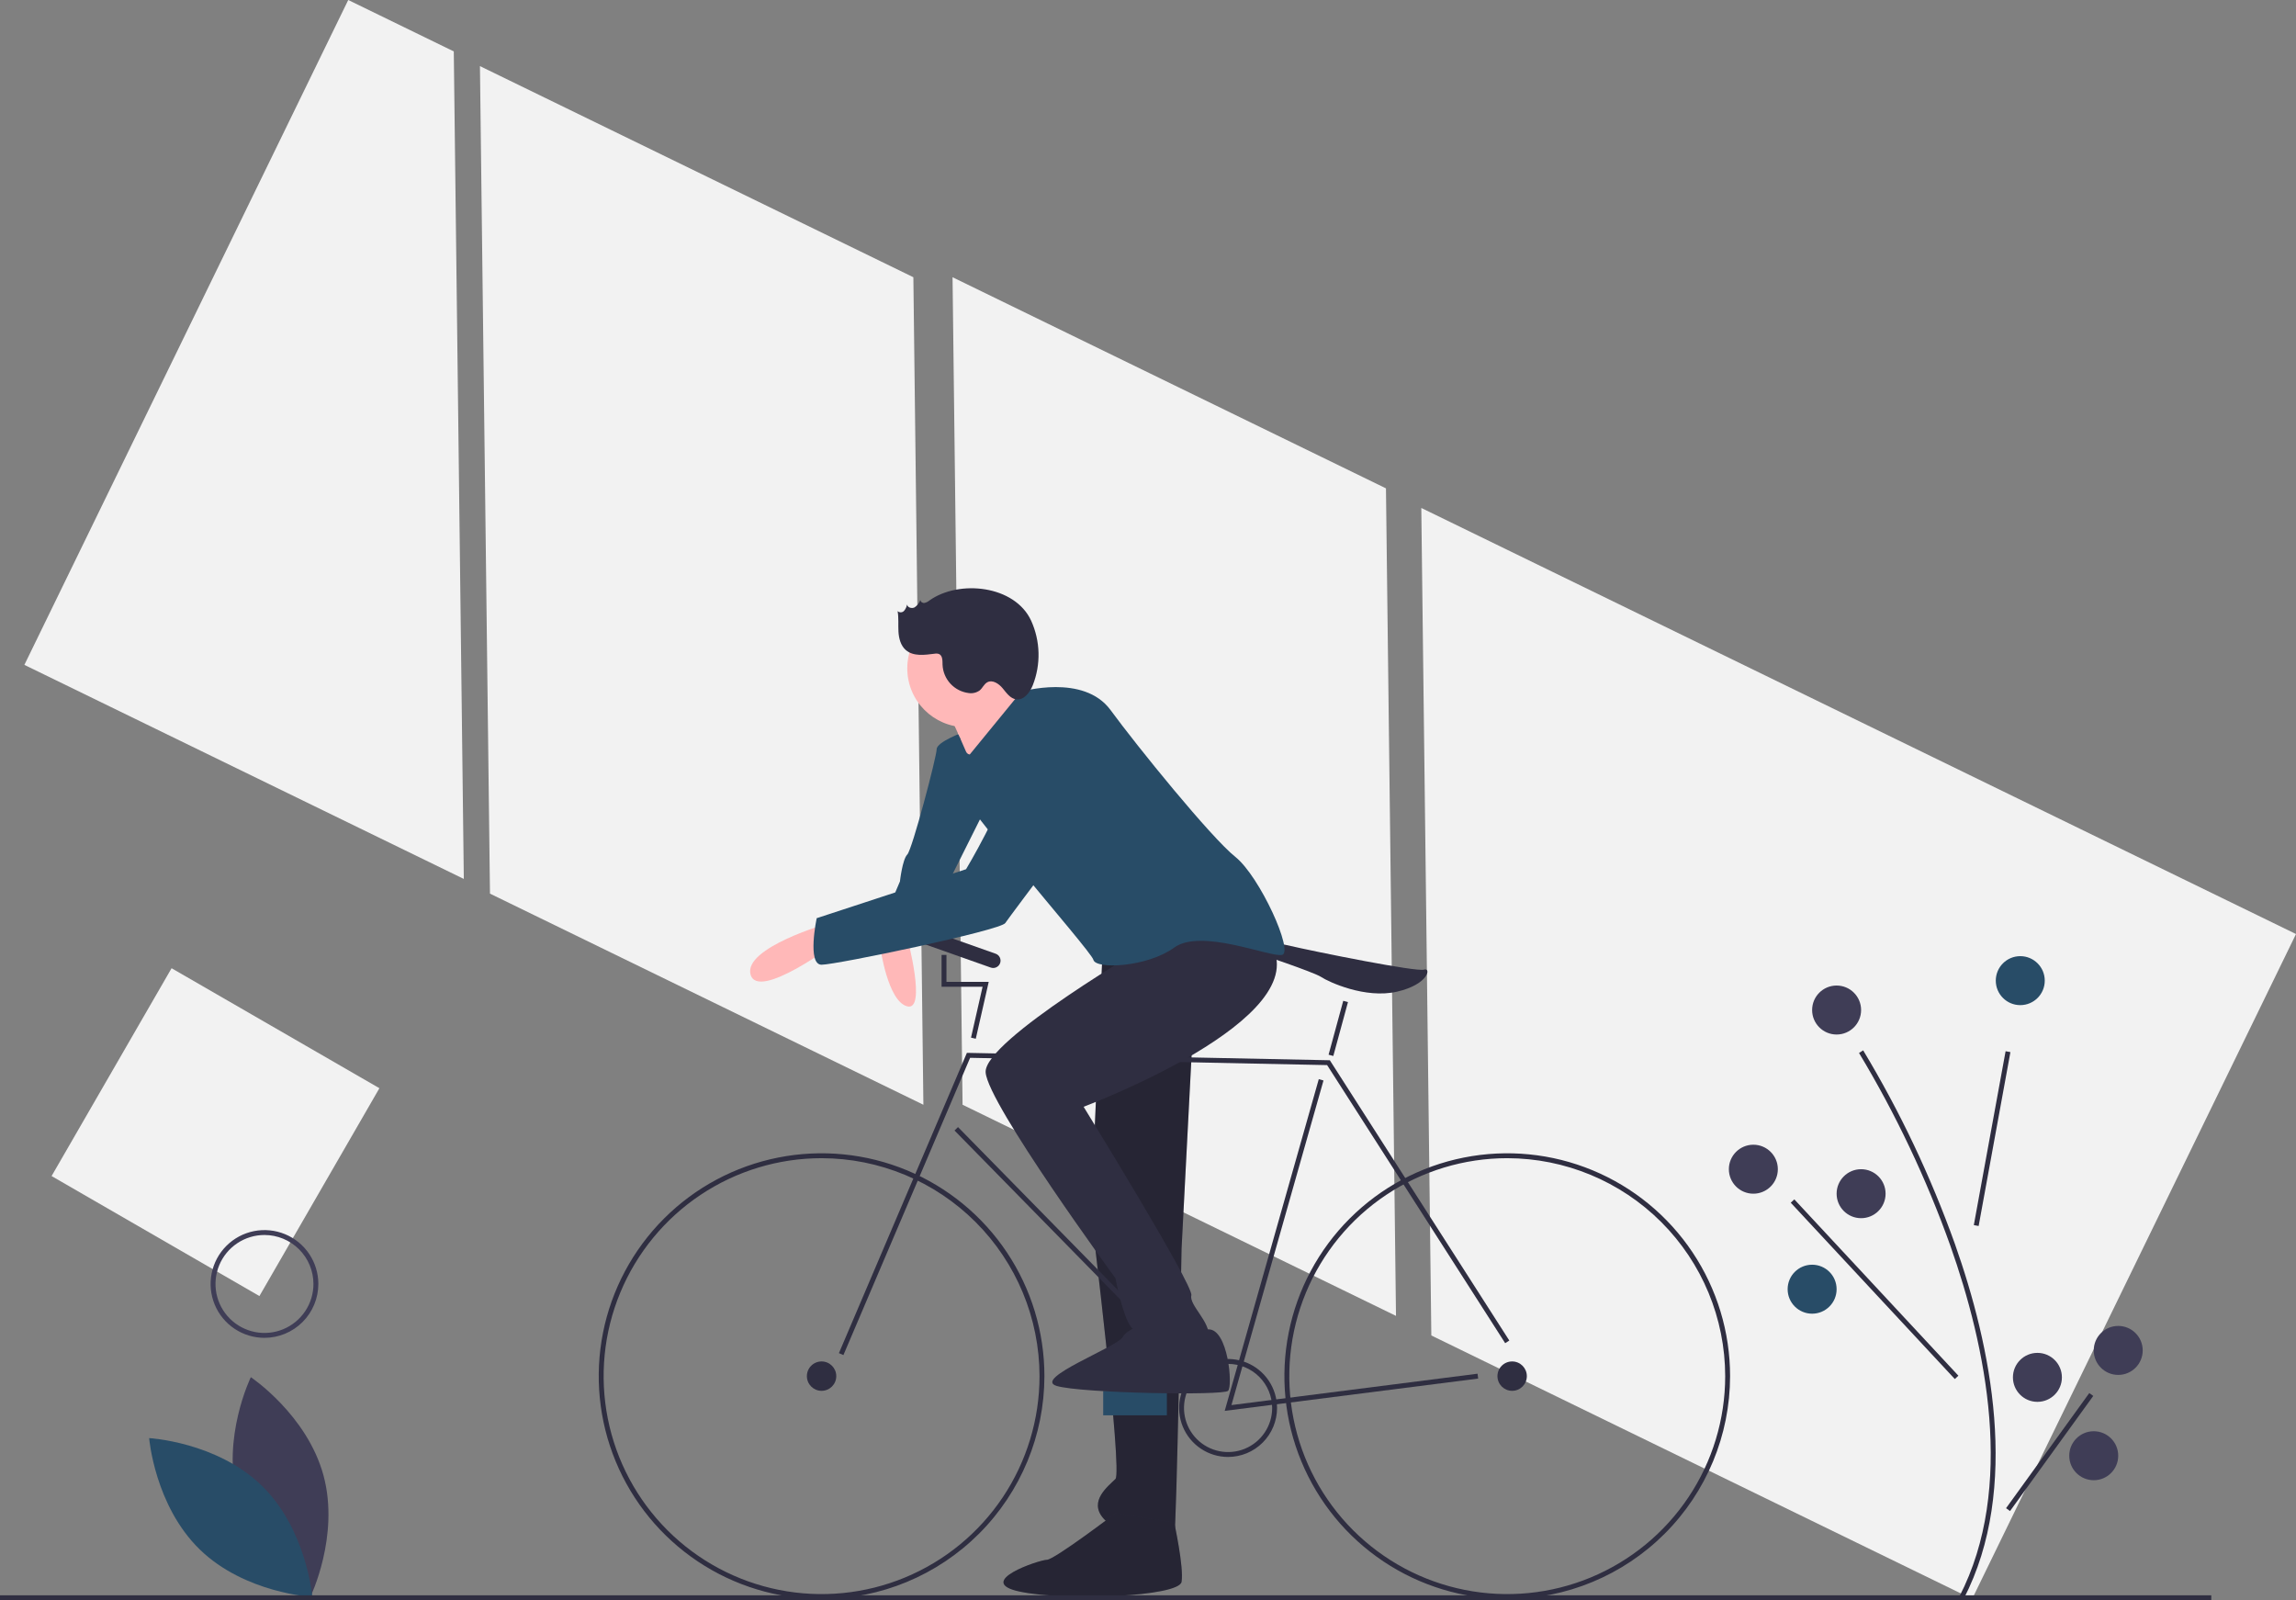 <svg xmlns="http://www.w3.org/2000/svg" width="772" height="538" viewBox="0 0 772 538" fill="none"><rect x="0" y="0" width="772" height="538" fill="#808080" stroke="none"/><g clip-path="url(#clip0_253_234)"><path d="M161.376 22.225L164.749 300.443L310.479 371.425L307.107 93.207L161.376 22.225Z" fill="#F2F2F2"></path><path d="M117.092 0L8.198 223.536L155.951 295.504L152.578 17.285L117.092 0Z" fill="#F2F2F2"></path><path d="M772 314.029L477.893 170.777L481.266 448.994L663.106 537.565L772 314.029Z" fill="#F2F2F2"></path><path d="M320.281 93.207L323.653 371.425L469.384 442.408L466.012 164.19L320.281 93.207Z" fill="#F2F2F2"></path><path d="M370.934 315.29L366.817 407.502C366.817 407.502 377.521 494.775 375.05 497.245C372.58 499.715 365.993 504.655 370.934 510.419C375.874 516.182 393.988 520.298 394.812 517.005C395.635 513.712 397.282 419.852 397.282 419.852L403.045 308.703L370.934 315.29Z" fill="#2F2E41"></path><path opacity="0.2" d="M370.934 315.29L366.817 407.502C366.817 407.502 377.521 494.775 375.05 497.245C372.58 499.715 365.993 504.655 370.934 510.419C375.874 516.182 393.988 520.298 394.812 517.005C395.635 513.712 397.282 419.852 397.282 419.852L403.045 308.703L370.934 315.29Z" fill="black"></path><path d="M375.05 508.772C375.05 508.772 354.466 524.415 351.996 524.415C349.526 524.415 327.294 531.825 342.938 535.118C358.583 538.412 396.458 536.765 397.282 531.825C398.105 526.885 394.812 511.893 394.812 511.893L375.05 508.772Z" fill="#2F2E41"></path><path opacity="0.2" d="M375.05 508.772C375.05 508.772 354.466 524.415 351.996 524.415C349.526 524.415 327.294 531.825 342.938 535.118C358.583 538.412 396.458 536.765 397.282 531.825C398.105 526.885 394.812 511.893 394.812 511.893L375.05 508.772Z" fill="black"></path><path d="M324.001 246.13C324.001 246.13 314.944 249.423 314.944 251.893C314.944 254.363 306.71 285.65 305.063 287.296C303.416 288.943 302.593 296.353 302.593 296.353C302.593 296.353 294.359 315.29 296.006 315.29C297.653 315.29 311.65 311.996 312.473 315.29C313.297 318.583 319.884 294.706 319.884 294.706L333.881 266.713L324.001 246.13Z" fill="#284C67"></path><path d="M296.006 318.583C296.006 318.583 298.476 336.696 305.063 338.343C311.65 339.989 305.063 315.29 305.063 315.29L296.006 318.583Z" fill="#FFB8B8"></path><path d="M317.414 236.25C317.414 236.25 322.354 246.953 324.824 252.716C327.294 258.48 350.349 237.896 350.349 237.896C350.349 237.896 337.998 228.84 337.998 224.723C337.998 220.607 317.414 236.25 317.414 236.25Z" fill="#FFB8B8"></path><path d="M79.9 503.877C85.422 524.288 104.336 536.929 104.336 536.929C104.336 536.929 114.297 516.478 108.775 496.067C103.253 475.656 84.339 463.015 84.339 463.015C84.339 463.015 74.378 483.466 79.9 503.877Z" fill="#3F3D56"></path><path d="M88.014 499.491C103.166 514.24 105.017 536.913 105.017 536.913C105.017 536.913 82.301 535.672 67.149 520.923C51.997 506.174 50.147 483.502 50.147 483.502C50.147 483.502 72.862 484.742 88.014 499.491Z" fill="#284C67"></path><path d="M276.245 537.588C261.425 537.588 246.939 533.194 234.617 524.962C222.295 516.729 212.692 505.028 207.02 491.337C201.349 477.647 199.866 462.582 202.757 448.049C205.648 433.515 212.784 420.165 223.263 409.687C233.742 399.209 247.092 392.073 261.627 389.182C276.162 386.291 291.227 387.775 304.918 393.446C318.61 399.116 330.312 408.719 338.545 421.04C346.778 433.361 351.172 447.847 351.172 462.665C351.15 482.529 343.249 501.573 329.202 515.619C315.155 529.665 296.11 537.566 276.245 537.588ZM276.245 389.389C261.751 389.389 247.583 393.687 235.532 401.738C223.481 409.79 214.088 421.234 208.542 434.624C202.995 448.013 201.544 462.747 204.372 476.961C207.199 491.175 214.179 504.232 224.427 514.48C234.676 524.727 247.733 531.706 261.948 534.534C276.163 537.361 290.898 535.91 304.288 530.364C317.678 524.818 329.123 515.426 337.176 503.376C345.228 491.325 349.526 477.158 349.526 462.665C349.504 443.238 341.776 424.613 328.038 410.875C314.3 397.138 295.673 389.411 276.245 389.389Z" fill="#2F2E41"></path><path d="M506.792 537.588C491.972 537.588 477.486 533.194 465.164 524.962C452.842 516.729 443.238 505.028 437.567 491.337C431.896 477.647 430.412 462.582 433.304 448.049C436.195 433.515 443.331 420.165 453.81 409.687C464.288 399.209 477.639 392.073 492.174 389.182C506.708 386.291 521.774 387.775 535.465 393.446C549.156 399.116 560.859 408.719 569.092 421.04C577.325 433.361 581.719 447.847 581.719 462.665C581.697 482.529 573.796 501.573 559.749 515.619C545.702 529.665 526.657 537.566 506.792 537.588ZM506.792 389.389C492.298 389.389 478.13 393.687 466.079 401.738C454.028 409.79 444.635 421.234 439.089 434.624C433.542 448.013 432.091 462.747 434.919 476.961C437.746 491.175 444.726 504.232 454.974 514.48C465.223 524.727 478.28 531.706 492.495 534.534C506.71 537.361 521.445 535.91 534.835 530.364C548.225 524.818 559.67 515.426 567.722 503.376C575.775 491.325 580.073 477.158 580.073 462.665C580.051 443.238 572.323 424.613 558.585 410.875C544.847 397.138 526.22 389.411 506.792 389.389Z" fill="#2F2E41"></path><path d="M276.244 467.605C278.973 467.605 281.185 465.394 281.185 462.665C281.185 459.937 278.973 457.725 276.244 457.725C273.516 457.725 271.304 459.937 271.304 462.665C271.304 465.394 273.516 467.605 276.244 467.605Z" fill="#2F2E41"></path><path d="M508.438 467.605C511.167 467.605 513.379 465.394 513.379 462.665C513.379 459.937 511.167 457.725 508.438 457.725C505.71 457.725 503.498 459.937 503.498 462.665C503.498 465.394 505.71 467.605 508.438 467.605Z" fill="#2F2E41"></path><path d="M283.589 455.579L282.074 454.932L325.108 353.975L447.142 356.465L447.378 356.835L507.485 450.695L506.098 451.583L446.228 358.094L326.187 355.644L283.589 455.579Z" fill="#2F2E41"></path><path d="M411.794 474.343L443.423 362.818L445.007 363.267L414.058 472.394L496.807 461.848L497.015 463.482L411.794 474.343Z" fill="#2F2E41"></path><path d="M322.118 378.933L320.943 380.086L405.751 466.535L406.927 465.382L322.118 378.933Z" fill="#2F2E41"></path><path d="M451.65 336.479L446.718 354.594L448.306 355.027L453.239 336.911L451.65 336.479Z" fill="#2F2E41"></path><path d="M328.098 349.228L326.491 348.864L330.38 331.757H316.59V321.053H318.237V330.11H332.443L328.098 349.228Z" fill="#2F2E41"></path><path d="M421.983 320.229C421.983 320.229 421.983 315.289 432.687 317.759C443.391 320.229 476.326 326.816 478.797 325.993C481.267 325.169 480.443 330.933 469.739 333.403C459.035 335.873 446.685 330.109 444.214 328.463C441.744 326.816 421.983 320.229 421.983 320.229Z" fill="#2F2E41"></path><path d="M392.342 467.605H370.934V475.839H392.342V467.605Z" fill="#284C67"></path><path d="M412.926 489.835C409.669 489.835 406.485 488.87 403.777 487.06C401.069 485.251 398.958 482.679 397.712 479.67C396.465 476.661 396.139 473.35 396.775 470.156C397.41 466.962 398.978 464.028 401.282 461.725C403.585 459.422 406.519 457.854 409.713 457.219C412.908 456.583 416.219 456.909 419.228 458.156C422.237 459.402 424.809 461.512 426.618 464.22C428.428 466.928 429.394 470.112 429.394 473.369C429.389 477.734 427.652 481.92 424.565 485.007C421.478 488.094 417.292 489.83 412.926 489.835ZM412.926 458.549C409.995 458.549 407.129 459.418 404.692 461.046C402.255 462.675 400.355 464.989 399.233 467.697C398.111 470.405 397.818 473.385 398.39 476.26C398.962 479.135 400.373 481.775 402.446 483.848C404.519 485.921 407.16 487.332 410.034 487.904C412.909 488.476 415.889 488.182 418.598 487.061C421.306 485.939 423.62 484.039 425.249 481.602C426.878 479.165 427.747 476.3 427.747 473.369C427.742 469.44 426.179 465.673 423.401 462.894C420.622 460.116 416.855 458.553 412.926 458.549Z" fill="#2F2E41"></path><path d="M324.824 244.483C335.738 244.483 344.585 235.636 344.585 224.723C344.585 213.81 335.738 204.963 324.824 204.963C313.91 204.963 305.063 213.81 305.063 224.723C305.063 235.636 313.91 244.483 324.824 244.483Z" fill="#FFB8B8"></path><path d="M387.401 316.936C387.401 316.936 330.588 349.869 331.411 360.573C332.235 371.276 375.05 429.732 375.05 429.732C375.05 429.732 378.344 447.022 381.638 447.022C384.931 447.022 405.516 454.432 406.339 449.492C407.162 444.552 399.752 438.789 400.575 435.496C401.399 432.202 364.346 372.099 364.346 372.099C364.346 372.099 443.644 342.459 427.05 316.936C410.456 291.413 387.401 316.936 387.401 316.936Z" fill="#2F2E41"></path><path d="M389.048 443.729C389.048 443.729 379.167 446.199 377.521 449.492C375.874 452.785 347.055 463.489 355.289 465.959C363.523 468.429 411.279 469.252 412.926 467.605C414.573 465.959 412.926 446.847 406.339 446.935C399.752 447.022 392.341 449.492 389.048 443.729Z" fill="#2F2E41"></path><path d="M324.824 255.186L343.35 232.545C343.35 232.545 364.346 226.37 373.404 238.72C382.461 251.07 407.162 281.533 415.396 288.119C423.63 294.706 435.157 320.229 431.04 321.053C426.923 321.876 403.869 311.996 394.811 318.583C385.754 325.169 368.463 325.993 367.64 322.699C366.816 319.406 317.414 264.243 317.414 256.833C317.414 249.423 322.678 247.833 322.678 247.833L324.824 255.186Z" fill="#284C67"></path><path d="M334.775 320.645L309.933 311.863C308.647 311.408 307.236 312.082 306.781 313.369C306.326 314.655 307 316.066 308.287 316.521L333.128 325.302C334.414 325.757 335.826 325.083 336.28 323.797C336.735 322.511 336.061 321.1 334.775 320.645Z" fill="#2F2E41"></path><path d="M278.715 310.349C278.715 310.349 249.896 318.583 252.366 327.639C254.837 336.696 281.185 316.936 281.185 316.936L278.715 310.349Z" fill="#FFB8B8"></path><path d="M353.643 238.72C353.643 238.72 342.115 248.6 339.645 260.126C337.175 271.653 324.824 292.236 324.824 292.236L274.598 308.703C274.598 308.703 271.304 324.346 276.245 324.346C281.185 324.346 336.352 312.819 337.998 310.35C339.645 307.88 375.05 260.95 375.05 260.95C375.05 260.95 378.344 235.427 353.643 238.72Z" fill="#284C67"></path><path d="M312.55 201.852C312.064 202.272 311.481 202.564 310.853 202.704C310.538 202.76 310.214 202.689 309.951 202.507C309.688 202.325 309.508 202.046 309.45 201.732C309.087 202.739 308.412 203.604 307.524 204.201C306.581 204.693 305.123 204.281 304.987 203.226C304.85 204.027 304.496 204.775 303.963 205.388C303.686 205.682 303.304 205.854 302.9 205.868C302.496 205.881 302.103 205.735 301.807 205.46C302.22 207.717 301.965 210.037 302.094 212.327C302.224 214.617 302.835 217.045 304.565 218.551C307.089 220.748 310.883 220.206 314.203 219.789C314.705 219.684 315.226 219.713 315.713 219.872C316.956 220.402 316.9 222.132 316.917 223.483C317.018 225.853 317.956 228.11 319.564 229.854C321.173 231.598 323.347 232.716 325.701 233.009C327.019 233.212 328.363 232.884 329.439 232.097C330.382 231.298 330.863 229.996 331.943 229.396C333.7 228.42 335.83 229.843 337.115 231.389C338.399 232.935 339.665 234.836 341.655 235.119C344.287 235.493 346.291 232.812 347.274 230.342C348.631 226.881 349.281 223.184 349.186 219.468C349.091 215.752 348.253 212.092 346.721 208.705C341.226 196.728 322.456 194.834 312.55 201.852Z" fill="#2F2E41"></path><path d="M660.261 537.554L658.797 536.799C677.802 500.058 667.64 452.345 655.768 418.789C647.707 396.234 637.425 374.536 625.074 354.014L626.466 353.134C638.881 373.761 649.217 395.57 657.32 418.239C669.301 452.103 679.535 500.292 660.261 537.554Z" fill="#2F2E41"></path><path d="M674.355 353.429L663.672 411.889L665.292 412.185L675.975 353.725L674.355 353.429Z" fill="#2F2E41"></path><path d="M603.319 403.236L602.113 404.358L657.279 463.638L658.485 462.516L603.319 403.236Z" fill="#2F2E41"></path><path d="M702.494 468.353L674.512 507.059L675.847 508.024L703.829 469.318L702.494 468.353Z" fill="#2F2E41"></path><path d="M679.29 337.931C683.837 337.931 687.524 334.245 687.524 329.698C687.524 325.151 683.837 321.464 679.29 321.464C674.743 321.464 671.056 325.151 671.056 329.698C671.056 334.245 674.743 337.931 679.29 337.931Z" fill="#284C67"></path><path d="M589.541 401.327C594.089 401.327 597.775 397.641 597.775 393.094C597.775 388.547 594.089 384.861 589.541 384.861C584.994 384.861 581.308 388.547 581.308 393.094C581.308 397.641 584.994 401.327 589.541 401.327Z" fill="#3F3D56"></path><path d="M625.77 409.561C630.318 409.561 634.004 405.874 634.004 401.327C634.004 396.78 630.318 393.094 625.77 393.094C621.223 393.094 617.537 396.78 617.537 401.327C617.537 405.874 621.223 409.561 625.77 409.561Z" fill="#3F3D56"></path><path d="M609.303 441.67C613.85 441.67 617.536 437.984 617.536 433.437C617.536 428.89 613.85 425.204 609.303 425.204C604.755 425.204 601.069 428.89 601.069 433.437C601.069 437.984 604.755 441.67 609.303 441.67Z" fill="#284C67"></path><path d="M712.226 462.254C716.773 462.254 720.459 458.568 720.459 454.02C720.459 449.473 716.773 445.787 712.226 445.787C707.678 445.787 703.992 449.473 703.992 454.02C703.992 458.568 707.678 462.254 712.226 462.254Z" fill="#3F3D56"></path><path d="M685.054 471.31C689.601 471.31 693.287 467.624 693.287 463.077C693.287 458.53 689.601 454.844 685.054 454.844C680.506 454.844 676.82 458.53 676.82 463.077C676.82 467.624 680.506 471.31 685.054 471.31Z" fill="#3F3D56"></path><path d="M703.992 497.657C708.539 497.657 712.225 493.971 712.225 489.423C712.225 484.876 708.539 481.19 703.992 481.19C699.444 481.19 695.758 484.876 695.758 489.423C695.758 493.971 699.444 497.657 703.992 497.657Z" fill="#3F3D56"></path><path d="M617.537 347.811C622.084 347.811 625.77 344.125 625.77 339.578C625.77 335.03 622.084 331.344 617.537 331.344C612.989 331.344 609.303 335.03 609.303 339.578C609.303 344.125 612.989 347.811 617.537 347.811Z" fill="#3F3D56"></path><path d="M743.514 536.353H0V538H743.514V536.353Z" fill="#2F2E41"></path><path d="M127.571 365.864L57.69 325.521L17.344 395.397L87.225 435.74L127.571 365.864Z" fill="#F2F2F2"></path><path d="M88.925 449.79C85.343 449.79 81.84 448.728 78.861 446.738C75.882 444.748 73.561 441.919 72.19 438.609C70.819 435.299 70.46 431.657 71.159 428.143C71.858 424.63 73.583 421.402 76.116 418.869C78.65 416.336 81.877 414.611 85.391 413.912C88.905 413.213 92.547 413.572 95.857 414.943C99.167 416.314 101.996 418.635 103.987 421.614C105.977 424.593 107.04 428.095 107.04 431.677C107.034 436.479 105.124 441.083 101.728 444.479C98.332 447.875 93.728 449.785 88.925 449.79ZM88.925 415.211C85.668 415.211 82.484 416.176 79.776 417.986C77.068 419.795 74.957 422.367 73.711 425.376C72.465 428.385 72.139 431.695 72.774 434.89C73.409 438.084 74.978 441.018 77.281 443.321C79.584 445.624 82.518 447.192 85.713 447.827C88.907 448.463 92.218 448.137 95.227 446.89C98.236 445.644 100.808 443.533 102.618 440.826C104.427 438.118 105.393 434.934 105.393 431.677C105.388 427.311 103.651 423.126 100.564 420.039C97.477 416.952 93.291 415.215 88.925 415.211Z" fill="#3F3D56"></path></g><defs><clipPath id="clip0_253_234"><rect width="772" height="538" fill="white"></rect></clipPath></defs></svg>